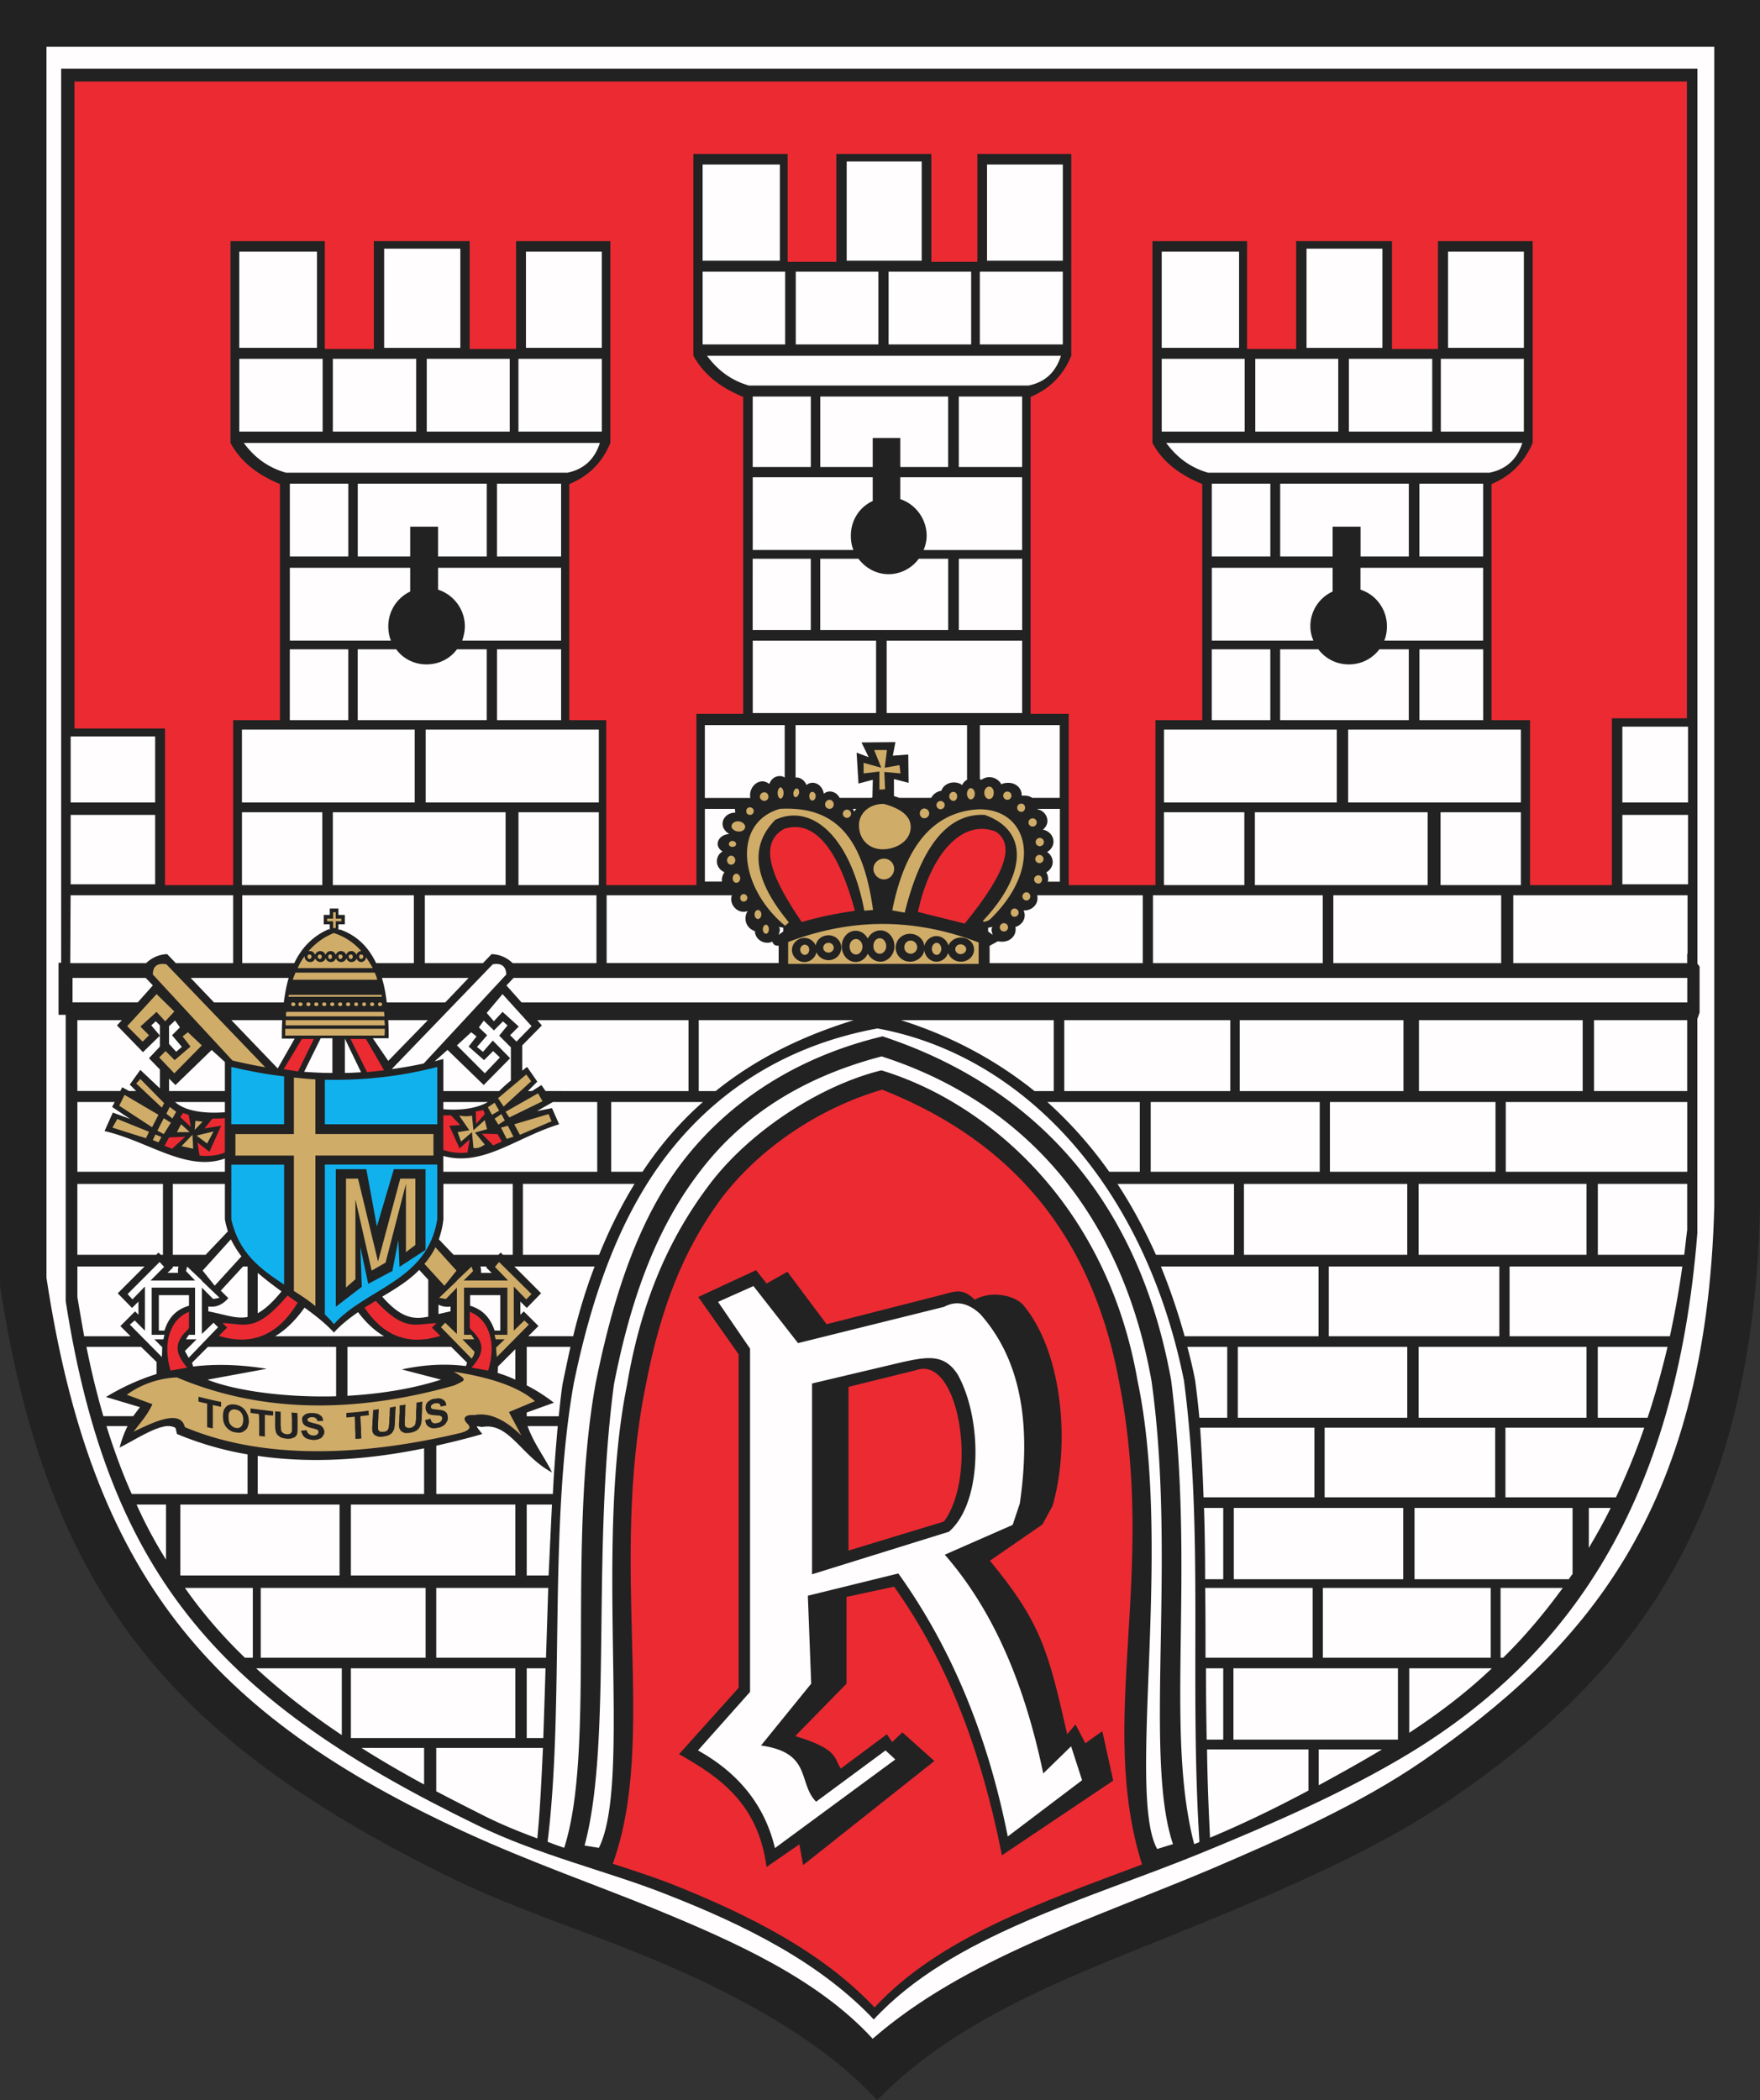 <svg xmlns="http://www.w3.org/2000/svg" viewBox="0 0 272.82 325.56" version="1.0"><rect x="0" y="0" width="272.82" height="325.56" fill="#333333" stroke="none"/><path d="M0 0h272.82v187.61c-1.29 50.29-21.7 73.28-47.66 91.11-10.47 7.25-23.16 12.81-34.8 17.72-19.47 8.24-40.41 14.68-54.39 29.12-8.88-9.7-23.15-17.19-36.958-22.75-9.414-3.86-19.824-7.07-30.351-12.33C26.555 269.54 7.258 246.85.004 199.3V0" fill-rule="evenodd" fill="#222"/><path d="M177.03 289.02c-15.44 5.79-31.46 11.34-41.46 22.16-8.13-8.59-19.3-14.32-31.87-19.29-2.75-1.05-5.676-1.99-8.715-2.98 7.015-19.42-.699-45.73 5.145-74.33 2.28-11.82 5.79-20.7 11.4-28.42 5.91-8.02 15.38-14.39 25.21-17.25 17.71 7.01 32.04 20.11 36.72 45.2 5.97 30.06-3.45 52.63 3.57 74.91zm-59.83-92.11l1.64 2.05 3.21-1.82 6.08 8.13 17.89-4.56c2.28-.64 3.22-.99 5.09.76 2.45-1.46 6.49-.76 7.78 1.17 5.85 7.3 7.01 21.4 4.26 30.81l-1.57 2.87-8.13 5.61c7.89 9.59 9 13.8 11.98 26.9l1.29-1.52 1.52 2.92 2.63-1.87 1.69 7.66-17.25 11.58c-3.15-15.96-8.36-29.94-16.72-41.64l-7.37 1.58v13.45l-7.95 8.13c6.84 2.05 5.97 3.51 7.07 5.03l7.14-5.32.81 1.22 1.58-1.51 4.97 4.44-20.35 16.14-.58-3.22-5.09 3.51c-1.28-9.88-7.36-13.98-13.56-17.49l9.24-10.29v-51.69l-6.26-8.89 8.94-4.15.02.01zm14.33 18.07v25.38l14.79-4.5c5.38-7.31 2.28-25.97-4.38-23.45l-10.41 2.57zM25.62 137.2h10.523v-25.56h7.25V75.035c-3.976-1.637-6.312-3.856-7.66-6.371V37.379H50.35v16.722h7.602V37.379h14.851v16.722h7.192V37.379h14.617v31.285c-1.227 2.98-3.332 5.144-6.371 6.371v36.605h5.73v25.56h13.981v-26.55h7.25V61.523c-4.04-1.637-6.32-3.859-7.72-6.375V23.863h14.61v16.723h7.55V23.863h14.73v16.723h7.13V23.863h14.56v31.285c-1.22 2.981-3.33 5.145-6.31 6.375v49.127h5.91v26.55h13.45v-25.56h7.25V75.035c-4.04-1.637-6.38-3.856-7.72-6.371V37.379h14.67v16.722h7.61V37.379h14.85v16.722h7.13V37.379h14.68v31.285c-1.29 2.98-3.4 5.144-6.38 6.371v36.605h5.97v25.56h12.69v-25.85h11.63V12.636H11.542l.003 100.29h14.032v24.27" fill-rule="evenodd" fill="#ec2a32"/><path d="M37.547 138.78h26.606v10.52h-5.848c-1.168-2.45-2.922-4.26-5.555-5.2h-.293v-.82h.993v-1.46h-.993v-.99h-1.343v.99h-.934v1.46h.934v.82l-.176-.06c-2.512 1.11-4.211 2.92-5.32 5.26h-8.067v-10.52h-.004zm83.163 4.91l.7.11v.59l-.7.52c.17-.64.29-.87 0-1.23v.01zm33.16 0l-.7.11v.59l.7.52c-.17-.64-.29-.87 0-1.23v.01zm-76.323 57.08h-4.675v1.64c1.984.58 3.156 1.93 3.8 3.85h.875v-5.49zm-52.925 0h4.675v1.64c-2.047.58-3.214 1.93-3.8 3.85h-.875v-5.49zm41.23-61.99h26.605v10.52h-12.98c-.934-.88-1.988-1.34-3.273-1.4l-1.344 1.4h-9.004v-10.52h-.004zm112.87 0h26.32v10.52h-26.32v-10.52zm27.96 0h26.02v10.52h-26.02v-10.52zm27.89 0h27.02v9.06h-.06v1.46h-26.96v-10.52zm-140.53 0h19.41c-.05.17-.11.34-.11.58 0 1.05.88 1.98 1.93 1.98.23 0 .46-.06.64-.11-.23.29-.35.7-.35 1.17 0 .93.64 1.69 1.46 1.93 0 .99.88 1.81 1.93 1.81.29 0 .52-.06.76-.18.23.59.52.64.99.64v2.69H94.034v-10.52l.008.01zm66.73 0h16.37v10.52h-23.74v-2.69l1.29-.7c.23.06.46.06.7.06 1.11 0 2.04-.81 2.04-1.87 0-.11 0-.29-.05-.4.81-.23 1.46-.94 1.46-1.81 0-.23-.06-.53-.18-.76h.12c1.11 0 2.04-.82 2.04-1.87 0-.11 0-.29-.05-.46v-.02zm-149.83 0h25.203v10.52h-8.887l-1.343-1.4c-1.227.05-2.336.52-3.274 1.4H10.887l.055-10.52zm1.051 19.36h6.898l-.758.81 4.032 4.15 2.629-2.57-1.344-1.58.699-.64.641.64v3.28l-1.696 1.81 1.696 1.75v2.93l-3.039-2.87-1.637 2.28.992.99h-1.109l-1.051-.58-.293.58h-6.664v-10.99l.004.01zm23.863 0h7.895c-.059.93-.059 1.93-.059 2.86h1.988l-2.629 4.62-7.191-7.49-.004.01zm15.672 2.8v5.38a53.52 53.52 0 01-4.383-.18l2.57-5.2h1.813zm-16.668 8.19h-8.652v-1.93l.992 1 5.613-5.44 2.047 1.86v4.51zm-8.656-7.31v-2.75l.933-.87.758 1.05-1.226 1.23 1.519 1.8-.875.76-1.109-1.22zm220.89-3.68h14.44v10.99h-14.44v-10.99zm.58 25.38h13.86v7.13c-.17 1.29-.29 2.57-.46 3.86h-13.39v-10.99h-.01zm-166.62 0h17.309c-2.047 3.33-3.86 6.96-5.496 10.99H81.054v-10.99zm166.62 25.26h10.82c-.93 3.86-1.93 7.48-3.1 10.99h-7.72v-10.99zm-166.03 0h6.781c-.406 1.87-.816 3.8-1.226 5.79-.231 1.58-.406 3.21-.582 4.97h-4.969v-.58l4.211-1.52a26.945 26.945 0 00-4.211-2.69v-5.97h-.004zm0 49.83h2.922c-.113 3.68-.23 7.31-.348 10.81h-2.57v-10.81h-.004zm0-25.38h3.918c-.172 3.56-.348 7.31-.523 10.99h-3.391v-10.99h-.004zm138.31-75.09h25.38v10.99h-25.38v-10.99zm-.05 25.38h26.02v10.99h-26.02v-10.99zm-151.18 0h10.758v10.99h-1.52l-.347-.35-.348.35H70.31l-2.277-2.39c.289-.94.582-1.93.699-3.1v-5.5h-.008zm151.18 25.26h26.02v10.99h-26.02v-10.99zm-166.04 0h16.082l2.453 2.45-.172.53c-3.156-.41-6.488-.23-9.941.52l6.078 1.58c-4.504 1.46-9.531 2.22-14.504 2.51v-7.6l.004.01zm26.023.35v4.74a21.66 21.66 0 00-2.746-1.05c0-.35.055-.64.055-1l2.687-2.68.004-.01zm-25.496 49.48h25.496v10.81H54.391v-10.81zm0-25.38h25.496v10.99H54.391v-10.99zm137.78-75.09h25.38v10.99h-25.38v-10.99zm.65 25.38h25.32v10.99h-25.32v-10.99zm-166.03 0h8.07v5.5c.113.64.289 1.28.465 1.86l-3.449 3.63h-5.086v-10.99zm165.09 25.26h26.26v10.99h-26.26v-10.99zm-159.66 0h19.883v7.66c-8.188.23-15.848-.93-19.941-2.57l9.179-1.69c-3.683-.59-7.484-.82-11.402-.35l-.172-.58 2.453-2.46v-.01zm7.488 49.83h13.274v10.35c-4.91-3.28-9.297-6.67-13.274-10.35zm-11.754-25.38h24.68v10.99h-24.68v-10.99zm137.02-75.09h25.73v10.99h-25.73v-10.99zm8.24 25.38h18.07v10.99h-12.1c-1.76-3.92-3.74-7.6-5.97-10.99zm-161.23 0h13.273v10.99h-.347l-.348-.35-.348.35H11.993v-10.99h-.008zm172.05 25.26h6.2v10.99h-4.32c-.18-1.98-.41-3.91-.65-5.78-.34-1.76-.75-3.51-1.22-5.21h-.01zm-170.64 0h8.477l2.394 2.34v1.87c-2.57.81-5.144 1.93-7.836 3.56l5.262 1.58c-.348.46-.699.93-1.051 1.4h-4.617c-.992-3.39-1.867-6.96-2.629-10.76v.01zm7.777 24.45h4.559v8.53a69.954 69.954 0 01-4.559-8.53zm118.49-75.09h23.68v10.99h-2.98c-5.91-4.74-12.75-8.48-20.7-10.99zm-31.35 0h24.03c-8.18 2.51-15.32 6.08-21.4 10.99h-2.63v-10.99zm-25.028 0h23.448v10.99H84.569l-.641-.93-1.461.93h-.64l1.461-1.46-1.579-2.28c-.23.17-.523.41-.757.58v-3.92l3.039-3.09-.699-.82h-.008zm-23.102 0h6.141l-6.141 6.31-2.394-3.51h2.453c0-.93 0-1.86-.059-2.8zm19.008 4.21v5.14c-.641.53-1.227 1.05-1.813 1.64h-8.652v-4.97c-.406.11-.875.23-1.344.35l1.989-1.76 5.613 5.44 4.094-4.15-2.688-2.74-1.519 1.75-.934-.76 1.578-1.81-1.285-1.22.758-1.05 1.578 1.52 1.402-1.41.7.64-1.286 1.58 1.813 1.82-.004-.01zm-25.734 3.97V161l2.511 5.21c-.816.05-1.691.11-2.511.11zm-41.465 4.51h5.789l-.406.76 2.804 1.87-2.687-1-1.285 2.87c6.839 1.58 12.687 6.37 18.652 4.26v2.05H11.995v-10.82l-.004.01zm15.148 0h7.719v1.58c-3.039.23-6.082-.12-7.719-1.58zm41.582 0h6.899c-1.696.99-4.266 1.34-6.899 1.11v-1.11zm16.957 0h6.899v10.81h-23.86v-2.45c6.196 1.7 11.227-2.86 17.953-4.91l-1.109-2.51-2.336.47 2.453-1.4v-.01zm91.004 0h-14.33a65.08 65.08 0 019.59 10.81h4.74v-10.81zm-67.73 0H94.745v10.81h4.851c2.746-4.14 5.846-7.72 9.356-10.81zm95.62 0h-26.2v10.81h26.2v-10.81zm-.17 25.49h-24.45a98.11 98.11 0 013.68 10.82h20.76v-10.82h.01zm-.65 24.98h-17.72c.23 3.5.41 7.07.53 10.81h17.19V221.3zm-165.38-24.98h-.7l-3.449 3.75 1.168 1.16c-.875 1-1.871 1.47-3.097 1.29v.76c2.511.46 4.269 1.22 6.082.87v-7.83h-.004zm-10.703 0h-.934l.113.12-.875.87h1.637c-.059-.35 0-.7.055-.99h.004zm-5.266 0H11.997v4.74c.347 2.1.699 4.09 1.05 6.08h7.192l-1.578-1.58 2.277-2.28.523.52v-2.04l-.992.99-2.218-2.27 4.148-4.15.004-.01zm16.785 49.83H28.665c2.746 3.92 5.847 7.49 9.296 10.82h1.227v-10.82zm-12.867-25.09h-.406c-2.047.17-5.028 2.16-7.368 3.33.29-1.16.7-2.27 1.227-3.33h-3.273c1.168 3.74 2.453 7.25 3.918 10.53h17.953v-6.14a49.845 49.845 0 01-10.934-3.16l-.23-.93c-.231-.17-.524-.23-.875-.29l-.012-.01zm205.5-50.23h-25.67v10.81h25.67v-10.81zm.59 25.49h-26.43v10.82h26.43v-10.82zm-.64 24.98h-26.44v10.81h26.44V221.3zm-191.82-23.98v6.25c1.051-.58 2.277-1.63 3.683-3.39a62.128 62.128 0 01-3.683-2.86zm2.687 9.82h16.899c-1.461-.87-2.746-2.04-4.032-3.74-1.343.94-2.628 1.93-3.742 3.16-1.285-1.4-2.922-2.69-4.558-3.86-1.461 2.05-2.922 3.45-4.559 4.44h-.008zm23.746-3.04v-5.73l-1.402-1.52c-1.637 1.7-3.684 2.92-5.73 4.15 2.921 3.34 4.851 3.57 7.132 3.1zm-.41 42.05H40.42v10.82h25.554v-10.82zm-26.023-20.47v5.91H65.74v-7.08c-9.121 1.87-17.778 2.34-25.789 1.17zm25.789 45.27h-9.707c3.039 1.93 6.258 3.8 9.707 5.67v-5.67zm195.8-100.12h-28.13v10.81h28.13v-10.81zm-.76 25.49H234v10.82h24.85c.76-3.51 1.41-7.07 1.93-10.82zm-5.9 24.98h-21.52v10.81h17.13c1.58-3.39 3.1-7.01 4.39-10.81zm-162.7-24.98H79.727l4.149 4.15-2.219 2.28-.992-.99v2.04l.523-.52 2.278 2.27-1.579 1.58h6.958c.933-3.86 2.042-7.48 3.332-10.81h.003zm-16.726 0h-.992c.113.3.113.64.113 1h1.637l-.875-.88.113-.11.004-.01zm-7.485 5.91v1.46c.583-.12 1.227-.29 1.872-.41v-.75c-.641.11-1.286 0-1.872-.29v-.01zm17.02 43.92H67.622v10.82h17.015l.348-10.82h.004zm1.461-25.09h-4.676c1.051 2.86 2.571 4.68 3.801 7.19-4.734-2.51-6.606-7.71-10.699-7.07-.817.11-1.578-.7-.114 1.11-2.394.7-4.793 1.28-7.132 1.81v7.49H85.7c.172-3.69.465-7.2.758-10.53h-.008zm-2.281 49.89H67.622v6.72c2.336 1.23 4.734 2.45 7.191 3.69 2.746 1.4 5.614 2.56 8.477 3.62.406-4.15.64-8.89.875-14.03h.004zM11.243 151.59h11.344l1.109 1.16-2.34 2.63H11.243v-3.8.01zm18.305 0h15.203c-.348 1.16-.582 2.45-.758 3.8H33.177l-3.625-3.8h-.004zm29.648 0h13.449l-3.625 3.8h-9.062c-.172-1.35-.406-2.63-.758-3.8h-.004zm20.41 0h181.94v3.8h-180.7l-2.341-2.63 1.109-1.17h-.004zm166.68 82.16h3.39c-1.05 2.16-2.22 4.21-3.39 6.2v-6.2zm-27.84 24.86h12.81c-3.92 3.74-8.25 7.01-12.81 10v-10zm.82-24.86h24.5v10.24c-.23.29-.4.52-.58.81h-23.92v-11.05zm-28.07 24.86h25.5v11.05h-25.5v-11.05zm.06-24.86h26.26v11.05h-26.26v-11.05zm-4.33 24.86h2.69v11.05h-2.57c-.06-3.74-.11-7.43-.11-11.05h-.01zm-.29-24.86h2.98v11.05h-2.81c0-3.8-.05-7.48-.17-11.05zm16.84 12.4h-16.66c.05 3.57.05 7.13.05 10.82h16.61v-10.82zm-.64 25.03h-15.73c.05 4.44.23 9.01.46 13.69 5.15-2.16 10.23-4.62 15.26-7.31v-6.37l.01-.01zm28.24-25.03h-26.02v10.82h26.02v-10.82zm-16.84 25.03h-9.82v5.56c3.33-1.81 6.6-3.63 9.82-5.56zm28.02-25.03h-9.65v10.82h.4c3.33-3.27 6.38-6.9 9.24-10.82h.01zm-116.38-31.7v29.59l21.22-6.6c5.26-4.56 5.21-17.49 1.35-24.39-2.05-3.15-4.56-2.8-8.71-1.87l-13.86 3.28v-.01zm-9.07-15.08l6.9 8.83 22.63-5.62c1.86-.99 3.74-.64 5.61 1.11 6.55 7.37 7.84 17.54 6.14 29.36l-1.11 3.33-10.52 4.62c7.89 9.06 12.51 20.75 15.26 33.91l4.32-4.21 1.7 5.26-11.52 8.72c-3.1-15.62-8.71-29.24-16.96-40.77l-14.03 3.45.52 13.63-7.78 9.59c7.95 1.11 5.67 5.78 8.54 8.71l10.76-7.95 1.52 1.4-18.66 13.74c-1.63-6.84-5.84-11.75-11.93-15.14l8.07-9.07v-53.21l-4.96-7.25 5.49-2.45.01.01zm19.88-35.62c-12.51 3.27-21.93 9.41-28.53 18.3-6.49 8.6-10.409 19.36-12.983 32.52-3.508 26.37-.231 55.44-4.559 71.52l2.219.35c5.203-10.4-.817-46.26 4.383-71.87 2.16-12.75 6.43-22.51 12.57-30.7 6.31-8.53 17.48-15.67 26.84-17.95 16.08 4.85 34.91 20.47 39.71 48.13 5.49 25.96-1.7 64.03 3.04 72.57l2.45-.76c-4.56-13.45.58-44.03-3.33-71.81-4.74-26.67-20.36-43.39-41.82-50.29l.01-.01zm-.64-4.33c-14.09 2.57-24.85 9.65-32.4 19.3-7.305 9.35-11.809 21.58-14.731 35.85-3.918 22.34-1.402 49.59-4.031 70.93.875.35 1.695.64 2.57.94 4.91-15.21.406-47.08 4.852-71.87 2.804-13.98 6.839-26.09 13.92-35.03 6.95-8.77 17.13-15.67 30.58-18.89 21.29 7.02 39.3 23.04 44.74 53.34 3.8 30.58-1.05 53.97 3.56 71.87.24-.06.41-.17.65-.23.05-.06.11-.06.17-.11-1.58-24.92.7-47.9-2.4-71.52-6.08-30.24-24.85-50.41-47.48-54.57v-.01zM37.505 113.1h26.781v11.29H37.505V113.1zm142.93 0h26.78v11.29h-26.78V113.1zm-71.17 12.29h4.67v.05c0 .18 0 .35.06.53h-.06c-1.05 0-1.93.76-1.93 1.75 0 .64.47 1.23 1.05 1.58-.99 0-1.81.7-1.81 1.52 0 .46.29.88.76 1.17-.53.29-.88.87-.88 1.52 0 .75.47 1.4 1.17 1.69-.23.35-.4.76-.4 1.23v.23h-2.63v-11.28.01zm22.92 0h.58a.85.85 0 00-.34.46c-.06-.17-.12-.35-.24-.46zm-15.5-26.086h19.12v11.226h-19.12V99.304zm20.76 0h21v11.226h-21V99.304zM65.984 113.1h26.84v11.29h-26.84V113.1zm-55.031 1.06h13.098v10.23H10.953v-10.23zm250.71-1.52h-10.18v11.75h10.18v-11.75zm-250.71 13.68h13.098v10.76H10.953v-10.76zm250.71 0h-10.18v10.76h10.18v-10.76zm-52.69-13.22h26.78v11.29h-26.78V113.1zm-67.32 12.29h.12c-.06 0-.06.05-.06.05l-.06-.05zm19.19 0h3.45v11.28h-1.87c.05-.17.05-.29.05-.41 0-.4-.11-.75-.28-1.04.58-.3.99-.94.99-1.58s-.35-1.23-.88-1.58c.59-.29 1-.94 1-1.58 0-.93-.7-1.7-1.64-1.87.41-.35.7-.81.7-1.34 0-.88-.64-1.64-1.52-1.81V125.39zm-109.25.52h26.781v11.29H51.593v-11.29zm142.93 0h26.78v11.29h-26.78v-11.29zm-71.23-13.51h26.61v8.48c-.35.17-.59.46-.76.82-.35-.29-.82-.41-1.29-.41-.87 0-1.69.52-1.92 1.28-.7.12-1.29.53-1.58 1.11h-4.97c-.23-.11-.52-.17-.81-.29v-2.63l2.27.59-.05-4.39-2.4.18.41-2.1-5.26.05 1.11 2.28-1.87-.7.29 4.79 2.22-.58-.06 2.74c-.06 0-.17.06-.23.06h-4.85c-.29-.58-.87-.99-1.52-.99-.35 0-.64.11-.93.35-.17-1-.88-1.7-1.76-1.7-.34 0-.64.11-.93.35-.29-.7-.88-1.17-1.58-1.17h-.11v-8.13l-.03.01zm-73.334 13.51H37.506v11.29h12.453v-11.29zm142.93 0h-12.46v11.29h12.46v-11.29zm-71.24-13.51h-12.39v11.29h7.07c-.06-.12-.06-.29-.06-.41 0-1.17.88-2.16 1.93-2.16.35 0 .76.17 1.05.41.29-.76.87-1.23 1.64-1.23.23 0 .52.06.75.23v-8.12l.01-.01zm-28.827 13.51H80.369v11.29h12.453v-11.29zm142.93 0h-12.45v11.29h12.45v-11.29zm-71.46-13.51h-12.4v8.36c.06.06.12.06.23.12.35-.24.76-.41 1.23-.41.82 0 1.52.46 1.87 1.11.29-.17.7-.23 1.11-.23 1.11 0 2.04.81 2.04 1.87v.11h.41c.47 0 .87.11 1.23.35h4.26v-11.29l.02.01zM55.452 74.976h20v11.285h-7.543v-4.617h-4.324v4.617h-8.129V74.976h-.004zm142.99 0h19.94v11.285h-7.48v-4.617h-4.33v4.617h-8.13V74.976zm-71.29-13.511h19.82v10.933h-7.42v-4.5h-4.27v4.5h-8.13V61.465zm-90.061-5.848h12.921v11.285H37.091V55.617zm142.99 0h12.86v11.285h-12.86V55.617zm-71.17-13.508h12.8v11.285h-12.8V42.109zM37.09 39.008h12.046v14.91H37.09v-14.91zm142.99 0h11.99v14.91h-11.99v-14.91zM108.91 25.5h11.98v14.91h-11.98V25.5zM80.366 55.617h12.922v11.285H80.366V55.617zm142.98 0h12.87v11.285h-12.87V55.617zm-71.46-13.508h12.86v11.285h-12.86V42.109zM81.53 39.008h11.754v14.91H81.53v-14.91zm142.93 0h11.76v14.91h-11.76v-14.91zM153 25.5h11.75v14.91H153V25.5zM59.546 38.543h11.812v15.379H59.546V38.543zm142.98 0h11.76v15.379h-11.76V38.543zm-71.28-13.512h11.63V40.41h-11.63V25.031zM66.151 55.617h12.863v11.285H66.151V55.617zm142.94 0h12.92v11.285h-12.92V55.617zm-71.35-13.508h12.8v11.285h-12.8V42.109zM51.594 55.617h12.921v11.285H51.594V55.617zm142.99 0h12.86v11.285h-12.86V55.617zm-71.23-13.508h12.8v11.285h-12.8V42.109zM55.456 100.65h5.965c1.05 1.46 2.804 2.34 4.676 2.34 1.929 0 3.683-.88 4.734-2.34h4.617v10.99h-20v-10.99h.008zm142.99 0h5.91c1.11 1.46 2.8 2.34 4.73 2.34s3.63-.88 4.73-2.34h4.56v10.99h-19.94v-10.99h.01zm-71.29-14.037h5.91c1.11 1.461 2.8 2.395 4.67 2.395s3.63-.934 4.68-2.395h4.56v11.051h-19.83V86.613h.01zm-82.225 1.402h18.652v3.684a5.939 5.939 0 00-3.391 5.379c0 .758.114 1.519.407 2.219H44.927V88.011l.004.004zm142.92 0h18.72v3.684a5.88 5.88 0 00-3.45 5.379c0 .758.17 1.519.47 2.219h-15.74V88.011v.004zm-71.17-14.035h18.6v3.684c-2.05.933-3.39 2.98-3.39 5.379 0 .758.11 1.519.4 2.218h-15.61V73.976v.004zM67.91 88.015h19.062v11.286h-15.32c.231-.7.406-1.461.406-2.219 0-2.629-1.754-4.91-4.148-5.672v-3.395zm142.99 0h19v11.286h-15.32c.29-.7.41-1.461.41-2.219 0-2.629-1.7-4.91-4.1-5.672v-3.391l.01-.004zM139.55 73.98h18.89v11.285h-15.27c.29-.699.47-1.461.47-2.218 0-2.629-1.75-4.911-4.09-5.672V73.98zm-62.516.996h9.941v11.285h-9.941V74.976zm142.99 0h9.88v11.285h-9.88V74.976zm-71.4-13.511h9.82v10.933h-9.82V61.465zM77.038 100.65h9.941v10.99h-9.941v-10.99zm142.99 0h9.88v10.99h-9.88v-10.99zm-71.4-14.037h9.82v11.051h-9.82V86.613zm-103.7-11.637h9.062v11.285h-9.062V74.976zm142.92 0h9.07v11.285h-9.07V74.976zm-71.17-13.511h9.01v10.933h-9.01V61.465zM44.923 100.65h9.062v10.99h-9.062v-10.99zm142.92 0h9.07v10.99h-9.07v-10.99zm-71.17-14.037h9.01v11.051h-9.01V86.613zM44.336 73.277H87.96c2.512-.523 4.211-2.047 5.028-4.617H37.785c1.519 2.047 3.508 3.742 6.547 4.617h.004zm142.93 0h43.62c2.57-.523 4.27-2.047 5.09-4.617h-55.2c1.52 2.047 3.5 3.742 6.48 4.617h.01zm-71.17-13.508h43.33c2.57-.523 4.21-2.047 5.03-4.617h-54.86c1.52 2.047 3.51 3.742 6.49 4.617" fill-rule="evenodd" fill="#fffdfd"/><path d="M7.196 7.254h258.54v179.66c-1.22 47.77-20.58 69.06-45.14 86.02-9.94 6.84-21.93 12.11-32.98 16.84-18.42 7.78-38.19 13.92-52.34 26.26-8.48-9.24-21.17-14.97-34.21-20.3-8.89-3.62-18.655-7.01-28.773-11.63-39.882-18.31-58.129-40.12-65.09-86.03V7.254l-.011.004zm255.91 142.11l.35.47v7.13l-.35.99v33.22c-3.33 41.99-20.05 65.61-44.5 80.53-10 6.07-21.46 11.05-32.28 15.49-18.01 7.37-38.83 12.81-50.88 25.85-8.24-8.71-19.59-14.5-32.34-19.47-8.711-3.45-19.707-6.02-29.238-10.7-38.946-18.95-56.903-37.84-63.684-81.17v-44.39H9.075v-8.07h.406v-138.6h253.64v138.72" fill-rule="evenodd" fill="#fffdfd"/><path d="M33.102 205.04l-1.812 1.75v-7.19l1.753 1.76.993-.18-2.746-2.63v-.05l-2.278-2.16-.176.7 1.403 1.46H23.34l2.102-2.11-.699-.76-4.969 4.97.758.82 1.929-1.99v6.84l-1.578-1.58-.758.64 4.969 5.03.055-1.52-1.227-1.23h1.403c.058-.23.113-.46.172-.7h-1.985v-7.31h6.723v7.31h-.934c-.176.23-.347.47-.465.7h1.637l-1.812 1.81.582 1.06 4.558-4.74-.699-.7zm2.691-12.93l-4.382 4.85 1.871 2.34 4.148-4.55c-.64-.82-1.168-1.7-1.637-2.63v-.01zm24.914-26.37l15.672-16.26c1.344-.23 2.047.29 2.102 1.58l-12.805 13.8a66.01 66.01 0 01-4.969.87v.01zm12.336-5.73l-2.218 2.04 4.324 4.33 2.34-2.46-1.051-.99-1.402 1.41-2.395-2.11 1.227-1.57-.817-.64-.008-.01zm2.399-2.99l2.453-2.92 4.504 4.97-2.34 2.39-.992-.99 1.344-1.34-2.512-2.28-1.344 1.46-1.109-1.28" fill-rule="evenodd" fill="#fffdfd"/><path d="M35.852 165.39c2.746.64 5.438 1.16 8.184 1.46v7.42h-8.184v-8.88zm14.504 1.99c5.848.11 11.637-.47 17.426-1.99v8.89H50.356v-6.9zm17.426 13.16v8.47c-1.52 9.59-10.992 10.64-16.024 16.25-.465-.58-.933-1.04-1.402-1.51v-23.22h17.426v.01zM44.04 199.13c-3.625-2.39-7.016-4.85-8.184-10.11v-8.48h8.184v18.6-.01zm8.011-17.89h4.735l1.636 8.88 2.629-8.88h4.91v12.51l-4.031 2.63-.176-4.15-.933 4.79-3.742 1.99-1.227-5.73.231 6.19-4.032 3.1v-21.34" fill-rule="evenodd" fill="#11b1ee"/><path d="M69.008 205.04l1.813 1.75v-7.19l-1.696 1.76-1.05-.18 2.746-2.63v-.05l2.277-2.16.231.7-1.461 1.46h6.898l-2.047-2.11.641-.76 5.027 4.97-.816.82-1.93-1.99v6.84l1.637-1.58.699.64-4.969 5.03-.113-1.46 1.344-1.29h-1.403c-.058-.23-.113-.46-.175-.7h1.988v-7.31h-6.723v7.31h1.11c.175.23.347.47.464.7h-1.812l1.871 1.93c-.059.41-.23.82-.465 1.05l-4.734-4.85.64-.7h.008zm-50.82-31.58l4.91 1.98-.465 1-5.203-1.64.758-1.34zm1.113-3.74l5.262 3.09-.992 1.93-5.086-3.33.816-1.69zm2.453-2.46l3.684 3.74-.348.7-3.976-3.74.64-.7zm5.266-10.47l-2.746-2.69-4.559 4.97 2.395 2.4.992-.99-1.344-1.35 2.512-2.27 1.344 1.46 1.402-1.52.004-.01zm2.105 3.22l2.161 2.04-4.266 4.33-2.34-2.46.992-.99 1.403 1.41 2.453-2.11-1.227-1.57.817-.64.007-.01zm11.989 5.43l-15.321-15.96c-1.402-.23-2.101.29-2.101 1.58l12.336 13.33c1.695.41 3.39.76 5.086 1.05zm-17.02 10.42l-.406.87.875.35.465-.82-.934-.4zm1.289-2.52l1.11.7-1.11 1.76-.992-.53.992-1.92v-.01zm2.688.94l1.344 1.22h-1.989l.641-1.22h.004zm2.398 1.75l2.629-.64-.992 1.87-1.637-1.23zm-.64-.12l-1.696 1.76 1.813.4-.113-2.16h-.004zm.464-2.16l-.113 1.4 1.227-1.28-1.11-.12h-.004zm-3.976-2.16l-.524 1.05.934.75.582-1.05-.992-.75zm55.266-5.03l-4.387 3.68.875 1.29 4.265-3.92-.757-1.05h.004zm-4.911 4.38l.7 1.23-1.11.64-.64-1.17 1.05-.7zm1.051 1.76l-1.051.7.582.93.993-.64-.524-.99zm.996 1.81l.875 1.7-1.051.34-.875-1.75 1.051-.29zm6.317-1.81l-5.321 1.58.875 1.63 4.91-2.1-.464-1.11zm-1.637-3.22l-5.027 2.86.582.88 5.144-2.51-.699-1.23zm-10.238 3.45l.23 2.28 1.754-1.58.352 1.41-1.872.52 1.52 1.86c-.582.41-1.168.65-1.754.53l-.23-2.45-1.696 1.46-.523-1.46 1.812-.29-1.578-2.28c.641.11 1.344.17 1.985 0zm-36.668 2.87h9.062v-8.77c1.11.11 2.219.23 3.332.29v8.47h18.305v3.33H48.887v23.34c-1.051-.88-2.219-1.64-3.332-2.34v-20.99h-9.062v-3.33zm30.996 17.54l3.273 3.63-1.871 2.34-3.098-3.39c.641-.76 1.227-1.58 1.696-2.57v-.01zm-13.86-10.64H55.5l3.098 12.86 3.449-12.86h2.336v10.29l-1.461 1.11v-10.58l-3.156 12.21-2.16 1.23-2.512-11.05v12.39l-1.461 1.29v-16.9l-.004.01zM27.43 213.52c-2.746.11-5.555 1.05-7.777 2.69l3.976 1.46c-.816 1.75-1.871 2.86-2.922 4.26 2.629-1.22 7.25-3.68 7.95-.7 10.699 4.5 25.144 5.09 42.808.88 1.168-.35 1.637-.76 1.051-1.35-1.109-1.04-.176-1.51.992-1.4 2.278-.46 4.735.64 7.309 3.16l-1.926-3.63 4.031-1.69c-2.394-2.11-6.547-3.63-12.57-4.56 2.277 1.34 1.754 1.28.113 2.11-16.14 4.55-30.468 4.09-43.043-1.23h.008zm12.746 9.06v-1.69c0-.59 0-1.11-.054-1.7-.407-.05-.817-.11-1.286-.17v-.7c1.168.17 2.34.29 3.508.46v.64c-.465 0-.875-.05-1.285-.11V222.7c-.293-.05-.582-.11-.875-.11l-.008-.01zm21.758-4.73c.289 0 .641-.06.934-.12-.055.41-.055.82-.055 1.17 0 .41-.055.82-.055 1.23v.76c0 .17.114.29.231.34.176.12.347.12.582.12.23-.06.465-.17.582-.29.113-.12.23-.23.23-.41.055-.17.055-.4.114-.76v-1.22c.058-.41.058-.82.058-1.23.289-.06.582-.11.934-.18-.055.41-.055.76-.055 1.17s-.059.76-.059 1.17c0 .52-.054.94-.113 1.17-.055.23-.172.41-.289.58-.113.17-.293.35-.523.47-.231.11-.524.23-.875.28-.407.06-.758.06-.934 0-.23-.11-.406-.17-.523-.34-.114-.12-.172-.3-.231-.41-.054-.29-.054-.64 0-1.11 0-.4 0-.82.059-1.17v-1.22h-.012zm-29.824 3.39v-3.68c-.465-.06-.875-.18-1.344-.3v-.75c1.168.29 2.336.58 3.508.81v.76c-.465-.11-.875-.17-1.285-.29v3.63l-.875-.18h-.004zm3.332-1.52c0 .46.058.87.293 1.11.23.29.523.46.816.52.348.06.641 0 .817-.23.113-.11.23-.23.23-.4.059-.18.113-.35.113-.65 0-.46-.113-.81-.347-1.11-.172-.23-.465-.4-.817-.46-.347-.06-.64 0-.816.18-.231.23-.348.52-.293 1.05l.004-.01zm-.879-.18c0-.4.055-.76.172-1.05.117-.17.234-.35.348-.46.175-.17.347-.23.582-.29.23-.06.523-.06.875 0 .582.11 1.109.4 1.46.87a3 3 0 01.407.76c.113.23.113.52.172.88 0 .34-.055.64-.172.87-.055.23-.172.47-.407.58-.347.35-.816.47-1.402.35-.641-.06-1.109-.35-1.519-.82-.172-.17-.289-.46-.407-.75a4.136 4.136 0 01-.113-.94h.004zm31.348.59c.234-.06.523-.11.816-.23.059.29.176.52.348.64.172.11.406.11.64.06.293-.06.524-.12.641-.3a.64.64 0 00.172-.46c0-.11 0-.18-.055-.23-.113-.06-.23-.12-.348-.18-.113 0-.347 0-.699-.05-.523 0-.816-.12-1.051-.23-.23-.23-.406-.53-.406-.88 0-.17 0-.4.114-.64.113-.23.289-.4.523-.52.23-.18.523-.29.875-.29.523-.12.934-.06 1.226.17.29.17.465.47.465.88-.293.05-.582.11-.875.17 0-.23-.113-.35-.23-.47-.113-.05-.348-.05-.582-.05-.235.05-.465.17-.582.29a.413.413 0 00-.113.29c0 .11.054.17.113.23.113.11.406.11.875.17.406.06.699.06.933.18.231.05.348.17.524.34.113.18.172.41.172.64.058.29 0 .53-.172.76-.113.23-.289.47-.524.58-.23.18-.582.3-.933.35-.582.11-.992.06-1.285-.17-.348-.18-.524-.52-.582-1.05zm-10.821 2.92c0-.52 0-1.11-.054-1.69 0-.59 0-1.17-.059-1.76-.406.06-.816.12-1.285.12v-.7c1.168-.06 2.277-.18 3.449-.35 0 .23 0 .46.059.7-.465.05-.875.11-1.344.17.055.58.055 1.17.113 1.75 0 .59 0 1.17.059 1.69-.348.06-.641.06-.934.06l-.004.01zm-12.457-4.27c.231 0 .582.06.875.06V221c.059.34.059.58.059.7a.66.66 0 00.289.4c.113.12.348.18.582.23.23 0 .465-.05.582-.11.113-.12.176-.23.23-.35v-1.81c0-.34-.054-.7-.054-1.11.289.06.582.06.875.06.058.35.058.7.058 1.05v1.05c0 .53 0 .88-.058 1.05 0 .18-.114.35-.231.47-.113.17-.289.23-.523.29-.176.11-.465.11-.817.11-.406-.06-.757-.11-.992-.23a2.706 2.706 0 01-.523-.41c-.113-.11-.172-.29-.231-.46a4.185 4.185 0 01-.113-.99v-2.16h-.008zm15.207-.23c.289 0 .582-.06.875-.12 0 .41-.054.82-.054 1.17 0 .41-.059.76-.059 1.17v.7c0 .17.113.29.231.41.175.05.347.11.582.05.23 0 .464-.05.582-.17.113-.12.23-.3.23-.41.055-.17.055-.41.113-.76 0-.4 0-.81.059-1.22 0-.41 0-.76.058-1.17.29-.06.583-.11.876-.18 0 .41-.059.76-.059 1.17 0 .35-.055.76-.055 1.17 0 .52-.058.87-.113 1.11-.055.23-.172.41-.289.58-.113.17-.293.29-.524.41-.23.11-.523.17-.875.23-.406.06-.757.06-.933-.06a1.127 1.127 0 01-.524-.29c-.113-.11-.175-.29-.23-.41-.055-.29-.055-.64 0-1.11 0-.34 0-.75.055-1.1 0-.41.058-.76.058-1.17h-.004zm-11.172 3.21c.289 0 .582-.05.875-.05.059.29.176.46.348.58.172.11.348.23.641.23s.523-.06.64-.17c.114-.12.231-.23.172-.41 0-.05 0-.17-.054-.23-.059-.06-.176-.11-.348-.17-.059 0-.348-.12-.699-.18a3.435 3.435 0 01-.993-.4c-.293-.23-.406-.53-.406-.88-.054-.17 0-.35.113-.52.176-.17.348-.35.583-.41.23-.11.523-.11.816-.11.582 0 .992.11 1.285.35.289.17.406.46.465.87-.289 0-.582 0-.875.06-.055-.23-.172-.41-.289-.47-.113-.11-.293-.17-.524-.17-.293 0-.468.05-.64.17-.055.06-.113.11-.113.23s.058.18.113.23c.113.11.406.18.816.29.465.12.758.18.992.29.176.12.348.23.465.41.114.17.231.41.231.64s-.059.47-.231.64c-.113.23-.289.41-.582.47-.23.11-.523.17-.933.17-.524-.06-.993-.17-1.286-.4s-.464-.59-.582-1.06" fill-rule="evenodd" fill="#d0ac69"/><path d="M142.29 141.35c1.87-8.71 6.72-14.5 12.05-12.45 3.56 2.33.46 7.78-4.8 14.27l-7.25-1.81v-.01zm-9.77-.17c-2.74.4-5.49.93-8.24 1.75-4.44-6.49-6.96-12.05-2.75-14.44 4.15-1.35 8.07 1.93 10.99 12.69" fill-rule="evenodd" fill="#ec2a32"/><path d="M132.7 145.56c.52 0 .99.53.99 1.17 0 .7-.47 1.23-.99 1.23-.59 0-1-.53-1-1.23 0-.64.41-1.17 1-1.17zm10.58-20.23c.41 0 .76.35.76.76 0 .4-.35.75-.76.75-.4 0-.7-.35-.7-.75 0-.41.3-.76.7-.76zm-11.99.17c.35 0 .64.3.64.64 0 .35-.29.64-.64.64-.34 0-.64-.29-.64-.64 0-.34.3-.64.64-.64zm-2.69-1.52c.35 0 .64.35.64.7 0 .41-.29.7-.64.7-.4 0-.7-.29-.7-.7 0-.34.29-.7.7-.7zm-2.68-1.23c.29 0 .52.29.52.64 0 .41-.23.7-.52.7-.3 0-.47-.29-.47-.7 0-.34.17-.64.47-.64zm-2.34-.52c.22.05.34.4.28.75-.11.35-.34.64-.58.59-.23-.06-.35-.41-.29-.76.12-.4.35-.64.59-.58zm-2.58-.18c.23 0 .46.41.46.88 0 .46-.22.87-.46.87-.23 0-.46-.4-.46-.87s.23-.88.46-.88zm-2.52.76c.35 0 .64.29.64.7 0 .35-.28.64-.64.64-.34 0-.69-.29-.69-.64 0-.41.34-.7.69-.7zm-2.22 2.34c.29 0 .58.23.58.58s-.28.59-.58.59c-.34 0-.58-.23-.58-.59 0-.34.23-.58.58-.58zm-1.75 2.17c.58.06 1.05.46.99.93-.05.41-.52.7-1.11.64-.58-.05-1.05-.47-.99-.87.05-.41.52-.76 1.11-.7zm-.99 3.04c.34 0 .58.23.58.46 0 .29-.23.46-.58.46-.3 0-.53-.17-.53-.46 0-.23.23-.46.53-.46zm-.18 2.28c.35 0 .64.34.64.7 0 .4-.29.7-.64.7s-.64-.3-.64-.7c0-.35.29-.7.64-.7zm1.93 5.96a.58.58 0 110 1.16c-.29 0-.52-.22-.52-.58 0-.34.23-.58.52-.58zm2.22 2.46c.29 0 .53.29.53.7 0 .34-.23.7-.53.7-.29 0-.52-.35-.52-.7 0-.41.23-.7.52-.7zm1.23 2.28c.29 0 .46.35.46.7 0 .4-.17.7-.46.7-.23 0-.47-.3-.47-.7 0-.35.23-.7.47-.7zm-4.56-7.9c.29 0 .58.35.58.7 0 .41-.29.7-.58.7-.35 0-.58-.29-.58-.7 0-.34.22-.7.58-.7zm31.64-11.28c.34 0 .64.29.64.64s-.29.64-.64.64-.64-.29-.64-.64.29-.64.64-.64zm10.35-1.46c.35 0 .64.28.64.64 0 .34-.29.64-.64.64s-.64-.3-.64-.64c0-.35.29-.64.64-.64zm2.16 1.87c.35 0 .59.29.59.64 0 .34-.24.64-.59.64s-.64-.29-.64-.64.29-.64.64-.64zm1.76 2.28c.35 0 .64.29.64.64s-.29.64-.64.64-.64-.29-.64-.64.29-.64.64-.64zm1.11 3.04c.34 0 .64.29.64.64s-.3.64-.64.64c-.35 0-.64-.29-.64-.64s.29-.64.64-.64zm-.06 2.63c.34 0 .64.29.64.64s-.3.64-.64.64c-.35 0-.64-.29-.64-.64s.29-.64.64-.64zm-.17 3.16c.34 0 .58.29.58.64s-.23.64-.58.64-.65-.29-.65-.64.3-.64.65-.64zm-1.82 2.63c.29 0 .58.29.58.64s-.29.64-.58.64c-.35 0-.64-.29-.64-.64s.29-.64.64-.64zm-1.87 2.52c.35 0 .64.29.64.64s-.29.64-.64.64-.58-.29-.58-.64.23-.64.58-.64zm-1.64 2.27c.35 0 .64.3.64.65 0 .34-.29.64-.64.64s-.64-.29-.64-.64.29-.65.64-.65zm-7.83-20.35c.34 0 .58.29.58.7 0 .35-.23.7-.58.7s-.65-.35-.65-.7c0-.4.29-.7.65-.7zm2.68-.58c.35 0 .64.41.64.88 0 .46-.29.87-.64.87-.29 0-.58-.4-.58-.87s.29-.88.58-.88zm2.87-.23c.41 0 .7.4.7.93 0 .58-.29.99-.7.99s-.76-.4-.76-.99c0-.52.35-.93.76-.93zm-16.96 23.5c.52 0 .99.53.99 1.23 0 .64-.46 1.17-.99 1.17-.58 0-.99-.52-.99-1.17 0-.7.4-1.23.99-1.23zm4.8.36c.52 0 .99.46.99 1.05 0 .52-.47.99-.99.99-.59 0-1-.46-1-.99 0-.59.41-1.05 1-1.05zm4.03.35c.35 0 .7.4.7.93 0 .52-.35.94-.7.94-.41 0-.76-.41-.76-.94 0-.52.35-.93.76-.93zm3.69.23c.46 0 .87.35.87.76s-.41.76-.87.76c-.47 0-.82-.35-.82-.76s.35-.76.82-.76zm-20.47-.23c.46 0 .81.35.81.76 0 .4-.34.75-.81.75s-.82-.34-.82-.75.35-.76.82-.76zm-3.69.29c.41 0 .7.35.7.76 0 .46-.29.82-.7.82-.34 0-.7-.35-.7-.82 0-.41.35-.76.7-.76zm12.28-13.34c.88 0 1.58.7 1.58 1.58s-.7 1.64-1.58 1.64c-.87 0-1.63-.76-1.63-1.64 0-.87.75-1.58 1.63-1.58zm0-8.48c2.16.59 4.15 1.64 4.15 3.57s-1.81 3.27-3.97 3.45c-2.22.18-3.92-1.28-4.04-3.45-.17-1.99 1.52-3.62 3.86-3.57zm-1.69 16.44l-1.35.11c-2.22-11.69-8.24-16.66-13.8-14.09-3.68 3.74-3.86 8.71 2.11 15.9l-.59.53c-7.19-5.97-8.24-15.97-.81-18.13 8.83-.47 12.92 4.67 14.44 15.67v.01zm4.91.41c2.51-10.06 6.55-15.44 12.4-15.15 7.13 2.52 6.19 9.54-.18 16.32-.4.46.76.17 1.06-.18 8.3-8.06 5.9-17.07-1.76-17.01-8.01.41-11.75 7.13-13.45 15.67l1.93.35zm-4.74-25.21l1.11 2.75-2.74-.76v1.64l2.45-.29v2.8l.88-.05-.12-2.69 2.51.23-.17-1.29-2.28.41.35-2.75h-1.99zm-13.33 29.77v3.39h29.53v-3.33c-10.41-3.98-20.17-3.63-29.53-.06zm6.26-1.05c1.11 0 1.98.87 1.98 1.93 0 1.05-.87 1.93-1.98 1.93-.88 0-1.58-.53-1.87-1.23-.18.87-1 1.52-1.87 1.52-1.05 0-1.93-.88-1.93-1.87 0-1 .87-1.87 1.93-1.87.76 0 1.46.47 1.75 1.17.18-.94.99-1.58 1.99-1.58zm4.21-.7c.81 0 1.52.52 1.87 1.22.35-.75 1.11-1.28 1.98-1.28 1.17 0 2.16 1.11 2.16 2.45 0 1.29-.99 2.4-2.16 2.4-.87 0-1.57-.53-1.98-1.23-.35.76-1.05 1.28-1.87 1.28-1.23 0-2.16-1.1-2.16-2.45 0-1.28.93-2.39 2.16-2.39zm8.42.47c1.17 0 2.16.87 2.22 1.93.17-.88.99-1.58 1.87-1.58.87 0 1.64.64 1.87 1.46.28-.7 1.05-1.23 1.93-1.23 1.16 0 2.04.82 2.04 1.87 0 .99-.87 1.87-2.04 1.87-.94 0-1.7-.59-1.99-1.35-.23.76-.94 1.35-1.81 1.35-.93 0-1.75-.76-1.87-1.76-.17.99-1.11 1.76-2.22 1.76-1.23 0-2.22-1-2.22-2.16 0-1.23.99-2.16 2.22-2.16M51.758 144.63c-1.578.64-2.863 1.58-3.976 2.86.113-.06.172-.06.289-.06.351 0 .64.23.758.59a.877.877 0 01.816-.59c.348 0 .699.23.816.59a.826.826 0 01.817-.59c.347 0 .64.23.758.59a.877.877 0 01.816-.59c.348 0 .699.23.816.59.114-.35.407-.59.758-.59a.82.82 0 01.817.59c.113-.35.406-.59.699-.59H56a9.454 9.454 0 00-4.265-2.8h.023zm-4.562 3.62c-.406.53-.758 1.17-1.051 1.82h11.637c-.348-.65-.699-1.17-1.051-1.7 0 .41-.348.76-.758.76-.289 0-.582-.23-.699-.53-.113.29-.406.53-.817.53-.347 0-.64-.23-.757-.58a.884.884 0 01-.817.58.877.877 0 01-.816-.58c-.113.34-.406.58-.758.58a.822.822 0 01-.816-.58.884.884 0 01-.817.58.877.877 0 01-.816-.58c-.113.34-.406.58-.758.58-.465 0-.875-.35-.875-.82v-.05l-.031-.01zm-1.403 2.52c-.113.35-.293.7-.406 1.11h13.098a5.918 5.918 0 00-.406-1.11H45.793zm-.996 3.45c-.054.11-.054.23-.113.29h14.504c0-.06 0-.17-.059-.29H44.797zm-.41 2.63c-.054.23-.054.47-.054.7h15.261c0-.23-.058-.46-.058-.7H44.387zm-.113 1.29v.81h15.379c0-.29-.055-.52-.055-.81H44.274zm-.059 1.34v1.05h15.379c.055-.35.055-.7.055-1.05H44.211h.004zm3.742-11.52c.176 0 .348.11.348.35 0 .17-.172.35-.348.35-.171 0-.289-.18-.289-.35 0-.23.114-.35.289-.35zm1.637 0c.113 0 .289.11.289.35 0 .17-.172.35-.289.35-.172 0-.347-.18-.347-.35 0-.23.175-.35.347-.35zm1.578 0c.176 0 .289.11.289.35 0 .17-.113.35-.289.35-.172 0-.289-.18-.289-.35 0-.23.114-.35.289-.35zm1.578 0c.172 0 .348.11.348.35 0 .17-.176.35-.348.35-.171 0-.293-.18-.293-.35 0-.23.118-.35.293-.35zm1.641 0c.172 0 .289.11.289.35 0 .17-.113.35-.289.35s-.348-.18-.348-.35c0-.23.172-.35.348-.35zm1.578 0c.176 0 .352.11.352.35 0 .17-.176.35-.352.35-.172 0-.289-.18-.289-.35 0-.23.113-.35.289-.35zm-9.418 7.43c.172 0 .348.11.348.29 0 .17-.176.28-.348.28s-.289-.11-.289-.28c0-.18.113-.29.289-.29zm-1.109 0c.172 0 .348.11.348.29 0 .17-.176.28-.348.28-.176 0-.293-.11-.293-.28 0-.18.113-.29.293-.29zm2.34 0c.172 0 .347.11.347.29 0 .17-.175.28-.347.28s-.289-.11-.289-.28c0-.18.113-.29.289-.29zm1.226 0c.176 0 .348.11.348.29 0 .17-.172.28-.348.28-.172 0-.289-.11-.289-.28 0-.18.114-.29.289-.29zm1.231 0c.176 0 .347.11.347.29 0 .17-.171.28-.347.28-.172 0-.289-.11-.289-.28 0-.18.113-.29.289-.29zm1.285 0c.172 0 .293.11.293.29 0 .17-.117.28-.293.28-.172 0-.348-.11-.348-.28 0-.18.176-.29.348-.29zm1.226 0c.172 0 .29.11.29.29 0 .17-.114.28-.29.28-.171 0-.347-.11-.347-.28 0-.18.176-.29.347-.29zm1.231 0c.176 0 .293.11.293.29 0 .17-.113.28-.293.28-.172 0-.348-.11-.348-.28 0-.18.176-.29.348-.29zm1.226 0c.176 0 .293.11.293.29 0 .17-.113.28-.293.28-.171 0-.289-.11-.289-.28 0-.18.114-.29.289-.29zm1.231 0c.176 0 .293.11.293.29 0 .17-.113.28-.293.28-.172 0-.289-.11-.289-.28 0-.18.113-.29.289-.29zm1.227 0c.171 0 .347.11.347.29 0 .17-.172.28-.347.28-.176 0-.293-.11-.293-.28 0-.18.113-.29.293-.29zm1.23 0c.172 0 .348.11.348.29 0 .17-.176.28-.348.28-.176 0-.293-.11-.293-.28 0-.18.113-.29.293-.29zm-8.191-12.99h.933v-.99h.406v.99h.875v.41h-.875v1.05h-.406v-1.05h-.933v-.41" fill-rule="evenodd" fill="#d0ac69"/><path d="M29.301 203.34c-3.039 1.23-4.094 4.97-2.863 9.12l2.57-.46c-1.519-1.87-2.394-3.51.055-5.85.172-.17.23-.23.23-.52v-2.28l.008-.01zm15.262-2.51c-4.969 5.85-6.547 4.38-10.055 4.26l.699.7-1.285 1.29c5.321 1.64 9.297-.3 12.223-5.15-.523-.34-1.051-.75-1.578-1.11l-.004.01zM25.5 177.61l.7-1.29 2.511-.11-2.046 1.87c-.407-.17-.817-.35-1.168-.46l.003-.01zm2.457-4.44l.407-.64c.289.11.582.17.875.29l.347 1.87-1.636-1.52h.007zm4.969.23c.641 0 1.285 0 1.93-.06v5.32c-1.285.53-2.629.59-3.918.47l-.348-2.05 1.871 1.46 1.813-4.03-2.57.41 1.226-1.52h-.004zm25.324 28.25c4.504 4.85 6.024 3.57 9.415 3.45l-.7.7 1.285 1.28c-5.027 1.58-8.886-.06-11.753-4.38.582-.35 1.168-.7 1.753-1.06v.01zm14.563 1.69c3.098 1.23 4.148 4.97 2.863 9.12l-2.57-.46c1.578-1.87 2.453-3.51-.059-5.85-.113-.17-.23-.23-.23-.52v-2.28l-.004-.01zm4.969-26.37l-.641-1.17-2.453-.06 1.754 1.81c.465-.17.992-.46 1.344-.58h-.004zm-2.633-4.27l-.231-.64c-.293.11-.875.17-1.168.23l.055 1.93 1.344-1.52zm-5.262.18c-.582 0-.582.05-1.168 0v5.37c1.285.47 2.571.53 3.742.41l.348-2.04-1.578 1.4-1.574-3.51 1.691-.11-1.461-1.52zm-25.906-7.14l2.219.35 2.453-5.03h-1.867l-2.805 4.67v.01zm10.352-4.68l2.57 5.14 2.629-.29-2.805-4.85h-2.394" fill-rule="evenodd" fill="#ec2a32"/></svg>